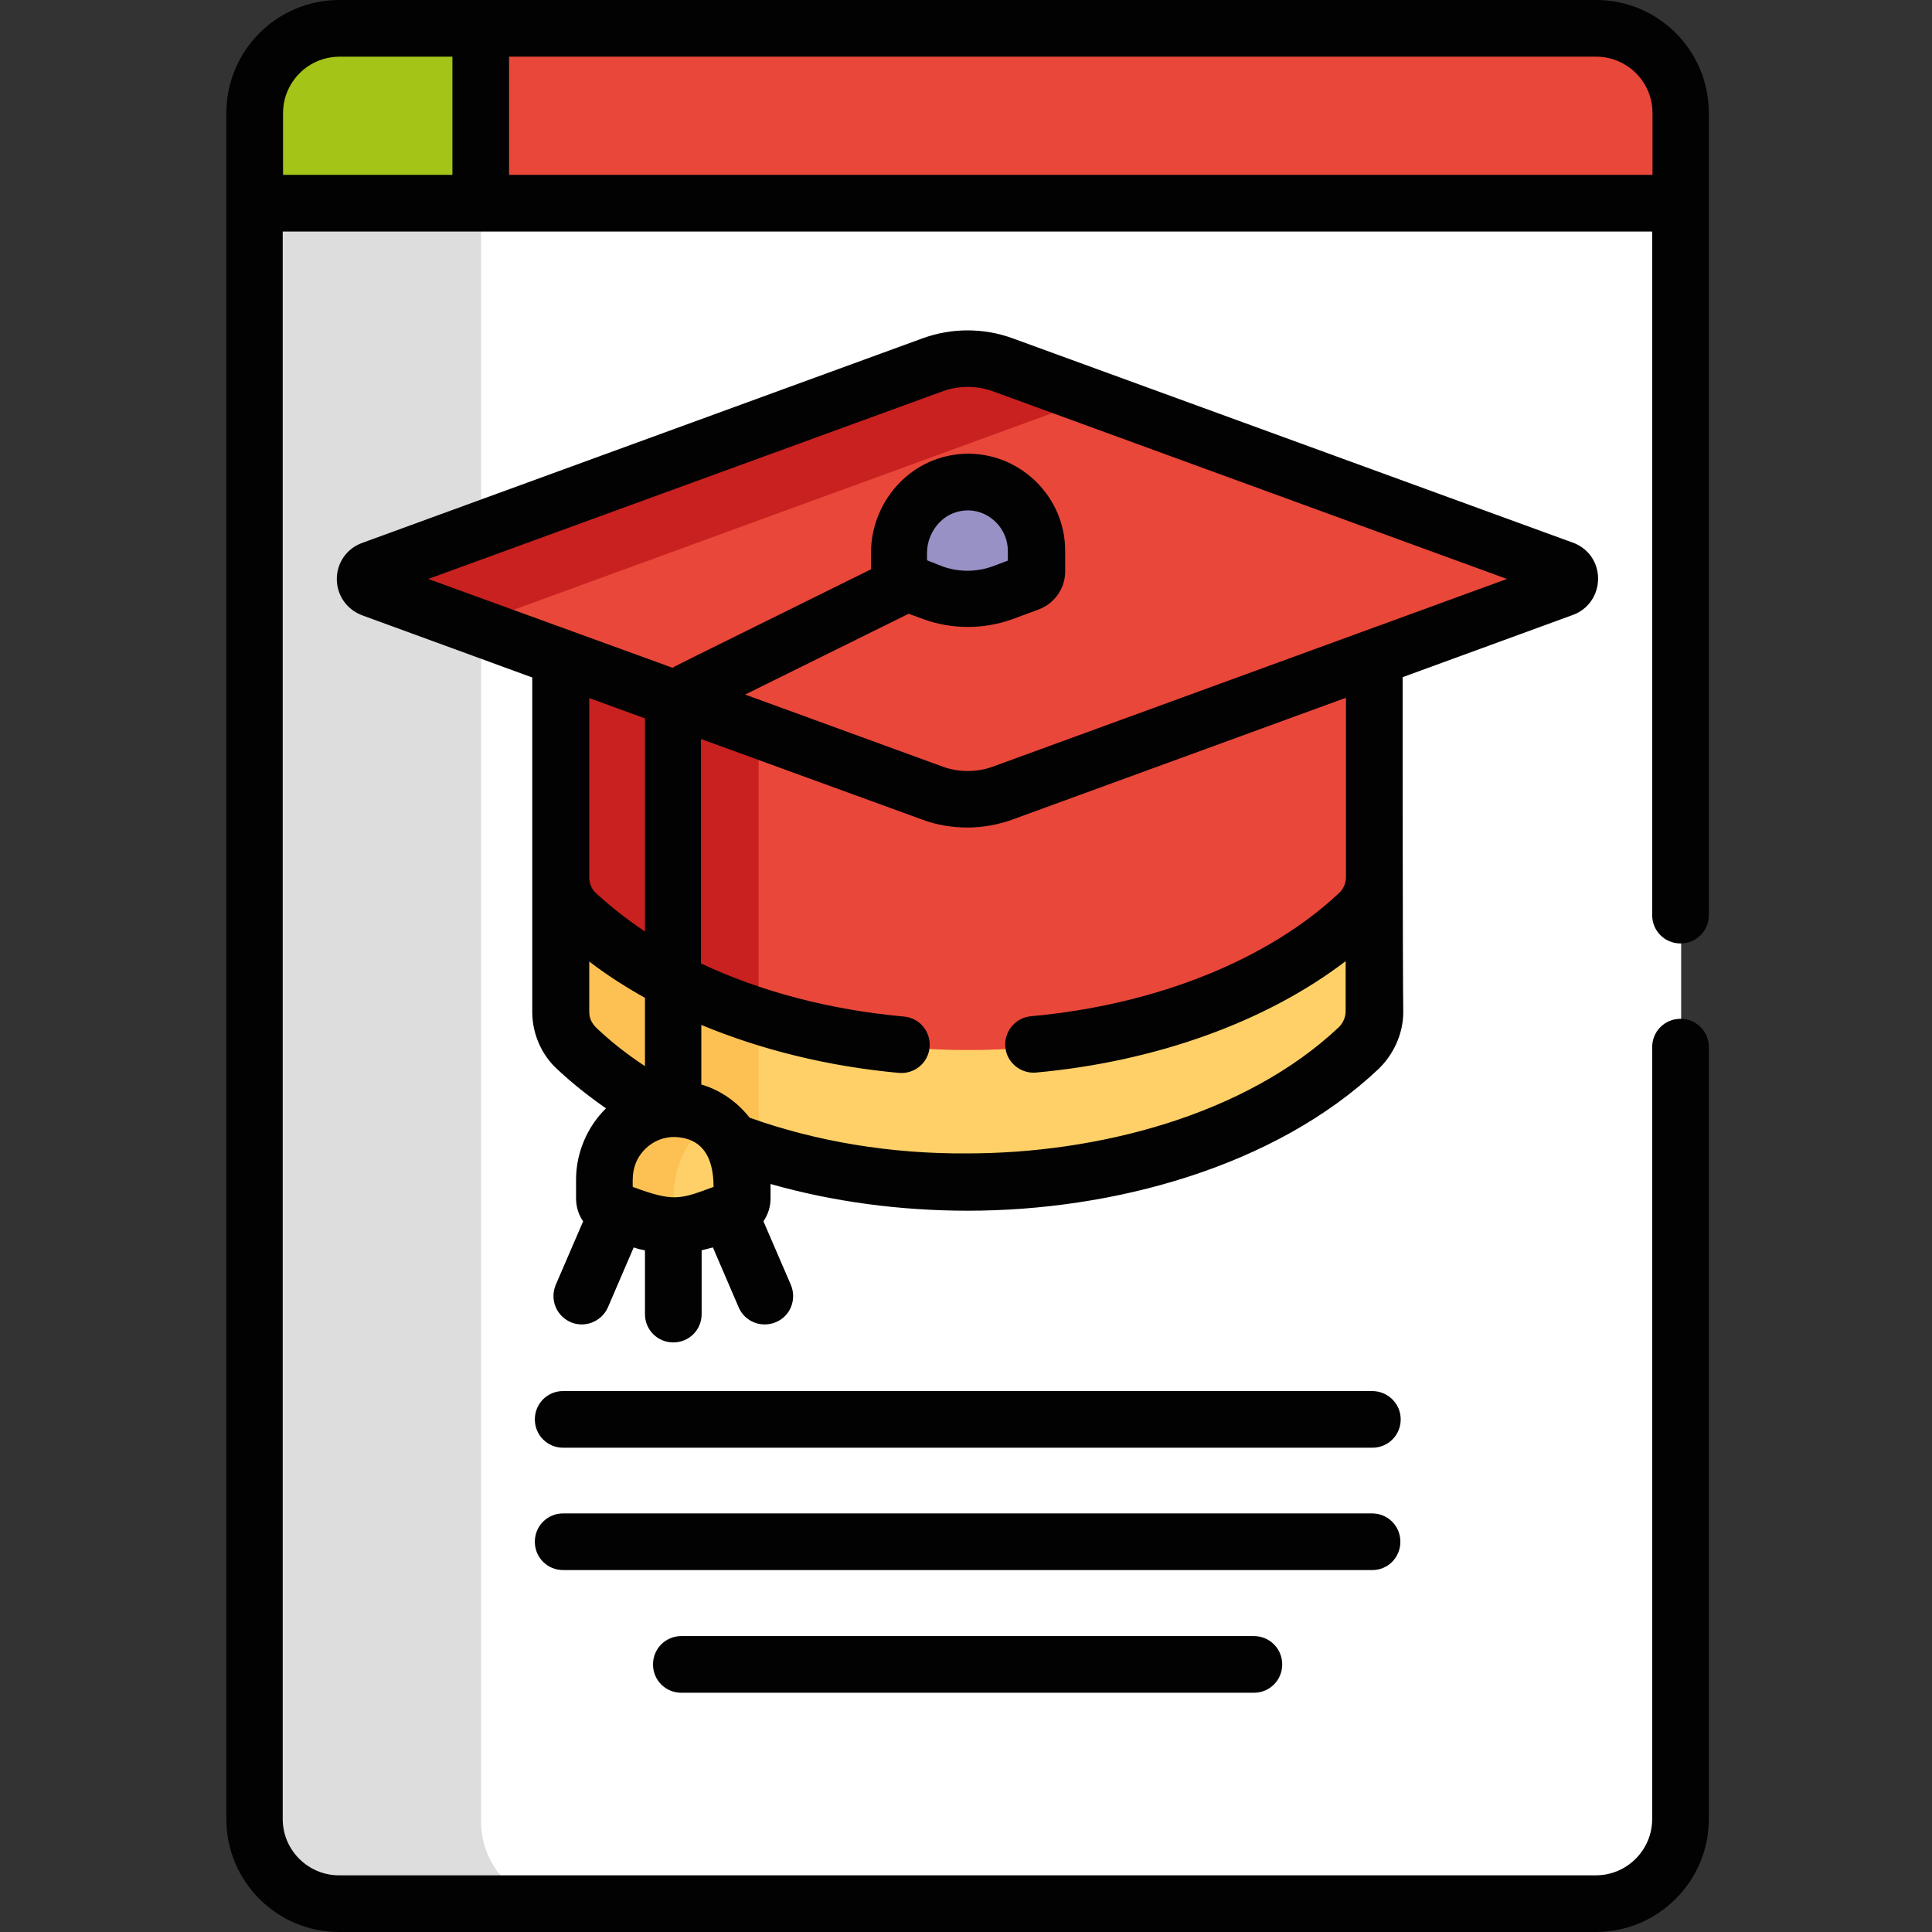 <?xml version="1.0" encoding="utf-8"?>
<!-- Generator: Adobe Illustrator 25.2.1, SVG Export Plug-In . SVG Version: 6.00 Build 0)  -->
<svg version="1.1" id="Livello_1" xmlns="http://www.w3.org/2000/svg" xmlns:xlink="http://www.w3.org/1999/xlink" x="0px" y="0px"
	 width="600px" height="600px" viewBox="0 0 600 600" style="enable-background:new 0 0 600 600;" xml:space="preserve">
<rect x="0" y="0" width="600" height="600" fill="#333333" stroke="none"/>
<style type="text/css">
	.Ombra_x0020_esterna{fill:none;}
	.Angoli_x0020_arrotondati_x0020_2_x0020_pt{fill:#FFFFFF;stroke:#000000;stroke-miterlimit:10;}
	.Riflessione_x0020_X_x0020_dinamica{fill:none;}
	.Smusso_x0020_morbido{fill:url(#SVGID_1_);}
	.Crepuscolo{fill:#FFFFFF;}
	.Fogliame_GS{fill:#FFDD00;}
	.Pompadour_GS{fill-rule:evenodd;clip-rule:evenodd;fill:#51AEE2;}
	.st0{fill:#FFFFFF;}
	.st1{fill:#DDDDDD;}
	.st2{fill:#E94739;}
	.st3{fill:#A4C417;}
	.st4{fill:#C9211F;}
	.st5{fill:#FED067;}
	.st6{fill:#FCC152;}
	.st7{fill:#9791C6;}
	.st8{fill:#020203;}
</style>
<linearGradient id="SVGID_1_" gradientUnits="userSpaceOnUse" x1="0" y1="0" x2="0.707" y2="0.707">
	<stop  offset="0" style="stop-color:#E6E6EB"/>
	<stop  offset="0.174" style="stop-color:#E2E2E6"/>
	<stop  offset="0.352" style="stop-color:#D5D4D8"/>
	<stop  offset="0.532" style="stop-color:#C0BFC2"/>
	<stop  offset="0.714" style="stop-color:#A4A2A4"/>
	<stop  offset="0.895" style="stop-color:#828282"/>
	<stop  offset="1" style="stop-color:#6B6E6E"/>
</linearGradient>
<g>
	<g>
		<path class="st0" d="M509.6,48.6H99.5L79.2,63.8v501.9c0,14.5,11.8,26.3,26.3,26.3h390.3c14.5,0,26.3-11.8,26.3-26.3V63.8
			L509.6,48.6z"/>
		<path class="st1" d="M149.4,565.7V63.8l20.3-15.2H99.5L79.2,63.8v501.9c0,14.5,11.8,26.3,26.3,26.3h70.2
			C161.2,591.9,149.4,580.2,149.4,565.7L149.4,565.7z"/>
		<path class="st2" d="M495.8,9.5H149.4l-5.6,5.9v42l5.6,6.4h372.7v-28C522.1,21.3,510.3,9.5,495.8,9.5z"/>
		<path class="st3" d="M149.4,9.5h-43.9C91,9.5,79.2,21.3,79.2,35.8v28h70.2L149.4,9.5L149.4,9.5z"/>
		<path class="st2" d="M178.6,291.6c0,0,51.4,43.6,122.1,43.6s117.2-40.6,117.2-40.6l9.2-11.4v-78.3l-9.2-4.5l-117.2,41l-121.8-41
			l-4.6,4.5V283L178.6,291.6z"/>
		<path class="st4" d="M235.6,219.5l-56.7-19.1l-4.6,4.5V283l4.3,8.6c0,0,22,18.7,57,31.5V219.5z"/>
		<path class="st5" d="M422.1,284.5c-26.7,25.2-71.1,41.6-121.4,41.6s-94.8-16.5-121.4-41.6c-3.1-2.9-4.9-7-4.9-11.3v41.8
			c0,4.3,1.8,8.4,4.9,11.3c7.5,7.1,16.5,13.5,26.6,19.1l21.5,9.8c21.6,8.1,46.6,12.7,73.3,12.7c50.3,0,94.8-16.5,121.4-41.6
			c3.1-2.9,4.9-7,4.9-11.3v-41.8C427,277.4,425.2,281.5,422.1,284.5L422.1,284.5z"/>
		<path class="st6" d="M235.6,316.3c-22.7-7.3-42.1-18.3-56.4-31.8c-3.1-2.9-4.9-7-4.9-11.3v41.8c0,4.3,1.8,8.4,4.9,11.3
			c7.5,7.1,16.5,13.5,26.6,19.1l21.5,9.8c2.7,1,5.5,2,8.3,2.9L235.6,316.3L235.6,316.3z"/>
		<path class="st2" d="M485.6,177.5L311.4,114c-7-2.5-14.6-2.5-21.5,0l-174.2,63.6c-2.8,1-2.8,5,0,6l174.2,63.6
			c7,2.5,14.6,2.5,21.5,0l174.2-63.6C488.4,182.5,488.4,178.5,485.6,177.5L485.6,177.5z"/>
		<path class="st4" d="M147.1,193.9l184.1-67.2c3.2-1.2,6.6-1.8,10-2l-29.8-10.9c-7-2.5-14.6-2.5-21.5,0l-174.2,63.6
			c-2.8,1-2.8,5,0,6l30.3,11.1C146.4,194.3,146.7,194.1,147.1,193.9L147.1,193.9z"/>
		<path class="st5" d="M209.6,345c-12-0.2-21.8,9.9-21.8,21.9v5.9c0,1.6,1,3,2.5,3.6l8.1,3c7,2.5,14.6,2.5,21.5,0l8.1-3
			c1.5-0.5,2.5-2,2.5-3.6v-6.5C230.6,354.7,221.2,345.2,209.6,345z"/>
		<path class="st6" d="M209.2,379v-7.6c0-9.4,4.4-17.9,11.2-23.1c-3.2-2-6.9-3.1-10.8-3.2c-12-0.2-21.8,9.9-21.8,21.9v5.9
			c0,1.6,1,3,2.5,3.6l8.1,3c3.7,1.3,7.5,1.9,11.3,1.9C209.4,380.5,209.2,379.8,209.2,379z"/>
		<path class="st7" d="M301.1,150.4c-12-0.2-21.8,9.9-21.8,21.9v5.9c0,1.6,1,3,2.5,3.6l8.1,3c7,2.5,14.6,2.5,21.5,0l8.1-3
			c1.5-0.5,2.5-2,2.5-3.6v-6.5C322,160.1,312.7,150.6,301.1,150.4z"/>
	</g>
	<g>
		<path class="st8" d="M426.1,432H174.9c-4.9,0-8.8,3.9-8.8,8.8s3.9,8.8,8.8,8.8h251.3c4.9,0,8.8-3.9,8.8-8.8S431,432,426.1,432z"/>
		<path class="st8" d="M434.9,478.8c0-4.9-3.9-8.8-8.8-8.8H174.9c-4.9,0-8.8,3.9-8.8,8.8s3.9,8.8,8.8,8.8h251.3
			C431,487.6,434.9,483.7,434.9,478.8z"/>
		<path class="st8" d="M211.6,508.1c-4.9,0-8.8,3.9-8.8,8.8s3.9,8.8,8.8,8.8h177.8c4.9,0,8.8-3.9,8.8-8.8s-3.9-8.8-8.8-8.8H211.6z"
			/>
		<path class="st8" d="M435.6,210.3l52.8-19.3c4.8-1.7,7.9-6.2,7.9-11.3c0-5.1-3.1-9.5-7.9-11.2L314.3,105c-8.9-3.2-18.7-3.2-27.6,0
			l-174.2,63.6c-4.8,1.7-7.9,6.2-7.9,11.2c0,5.1,3.1,9.5,7.9,11.3l52.8,19.3v103.9c0,6.9,3,13.4,7.7,17.7c4.6,4.3,9.7,8.4,15.2,12.2
			c0,0,0,0,0,0c-5.9,5.8-9.3,13.9-9.3,22.1v5.9c0,2.6,0.8,5.1,2.2,7.1l-8.5,19.7c-1.9,4.5,0.1,9.6,4.6,11.6
			c4.4,1.9,9.6-0.1,11.6-4.6l8-18.6c1.1,0.4,2.3,0.7,3.5,0.9v19.8c0,4.9,3.9,8.8,8.8,8.8c4.9,0,8.8-3.9,8.8-8.8v-19.8
			c1.2-0.3,2.3-0.6,3.5-0.9l8,18.6c1.9,4.5,7.1,6.5,11.6,4.6c4.5-1.9,6.5-7.1,4.6-11.6l-8.5-19.7c1.4-2.1,2.2-4.5,2.2-7.1v-4.5
			c19.3,5.5,40.2,8.3,61.3,8.3c44.9,0,95.2-13.5,127.5-44c4.6-4.4,7.7-10.9,7.7-17.7C435.6,302.4,435.6,222.2,435.6,210.3
			L435.6,210.3z M292.8,121.5c5-1.8,10.5-1.8,15.5,0L468,179.8c-3,1.1-157,57.3-159.7,58.3c-5,1.8-10.5,1.8-15.5,0l-61.4-22.4
			l50.8-25.1l4.6,1.7c4.4,1.6,9.1,2.4,13.8,2.4s9.3-0.8,13.8-2.4l8.1-3c4.9-1.8,8.3-6.5,8.3-11.8V171c0-16.3-13.3-29.8-29.6-30.1
			c-8-0.1-15.6,2.9-21.4,8.6c-5.9,5.8-9.3,13.9-9.3,22.1v5.2c-64.1,31.7-60,29.6-61.6,30.6L133,179.8L292.8,121.5z M287.9,174v-2.4
			c0-3.5,1.5-7,4-9.5c2.4-2.4,5.5-3.6,8.8-3.6c6.8,0.1,12.3,5.8,12.3,12.6v3l-4.8,1.8c-5,1.8-10.5,1.8-15.5,0L287.9,174z
			 M200.3,289.3c-5.5-3.7-10.6-7.7-15.2-11.9c-1.4-1.3-2.1-3.1-2.1-4.9v-55.7l17.3,6.3C200.3,224.2,200.3,215.4,200.3,289.3z
			 M196.5,368.6c0-2.5-0.5-7.5,4-11.9c2.6-2.5,5.8-3.6,8.8-3.6c9,0.2,12.3,6.5,12.3,15.5C211.1,372.5,209.2,373.3,196.5,368.6
			L196.5,368.6z M200.3,331.1c-5-3.3-9.7-6.9-13.8-10.7c-1.3-1.2-3.5-2.8-3.5-6.2v-15.6c5.3,4.1,11.1,7.8,17.3,11.3V331.1z
			 M232.8,347.1c-3.8-4.8-8.9-8.5-15-10.3v-18.5c18.5,7.7,39.4,12.9,61.4,14.9c4.8,0.4,9.1-3.1,9.5-8c0.4-4.8-3.1-9.1-8-9.5
			c-23-2.1-44.6-7.8-63-16.5v-69.7l68.9,25.1c4.3,1.6,9.1,2.4,13.8,2.4c4.8,0,9.6-0.9,13.8-2.4h0l103.8-37.9v55.7
			c0,1.9-0.8,3.7-2.1,4.9c-22.1,20.8-57,34.8-95.7,38.3c-4.8,0.4-8.4,4.7-8,9.5c0.4,4.8,4.7,8.4,9.5,8c37.3-3.4,71.6-15.8,96.2-34.6
			v15.6c0,1.9-0.9,3.7-2.1,4.9c-29.2,27.5-75.2,39.2-115.4,39.2C276.8,358.4,253.4,354.5,232.8,347.1L232.8,347.1z"/>
		<path class="st8" d="M105.3,600h390.3c19.3,0,35.1-15.7,35.1-35.1V325.2c0-4.9-3.9-8.8-8.8-8.8c-4.9,0-8.8,3.9-8.8,8.8v239.7
			c0,9.6-7.8,17.5-17.5,17.5H105.3c-9.6,0-17.5-7.8-17.5-17.5V71.9h425.3v212.3c0,4.9,3.9,8.8,8.8,8.8c4.9,0,8.8-3.9,8.8-8.8
			c0-8.4,0-237.1,0-249.1C530.7,15.7,515,0,495.7,0c-10.5,0-386.8,0-390.3,0C86,0,70.3,15.7,70.3,35.1v529.9
			C70.3,584.3,86,600,105.3,600L105.3,600z M513.2,35.1v19.2H158.1V17.6h337.6C505.3,17.6,513.2,25.4,513.2,35.1z M87.9,35.1
			c0-7.8,5.2-14.5,12.3-16.7c1.6-0.5,3.4-0.8,5.2-0.8h35.1v36.7H87.9L87.9,35.1z"/>
	</g>
</g>
</svg>
